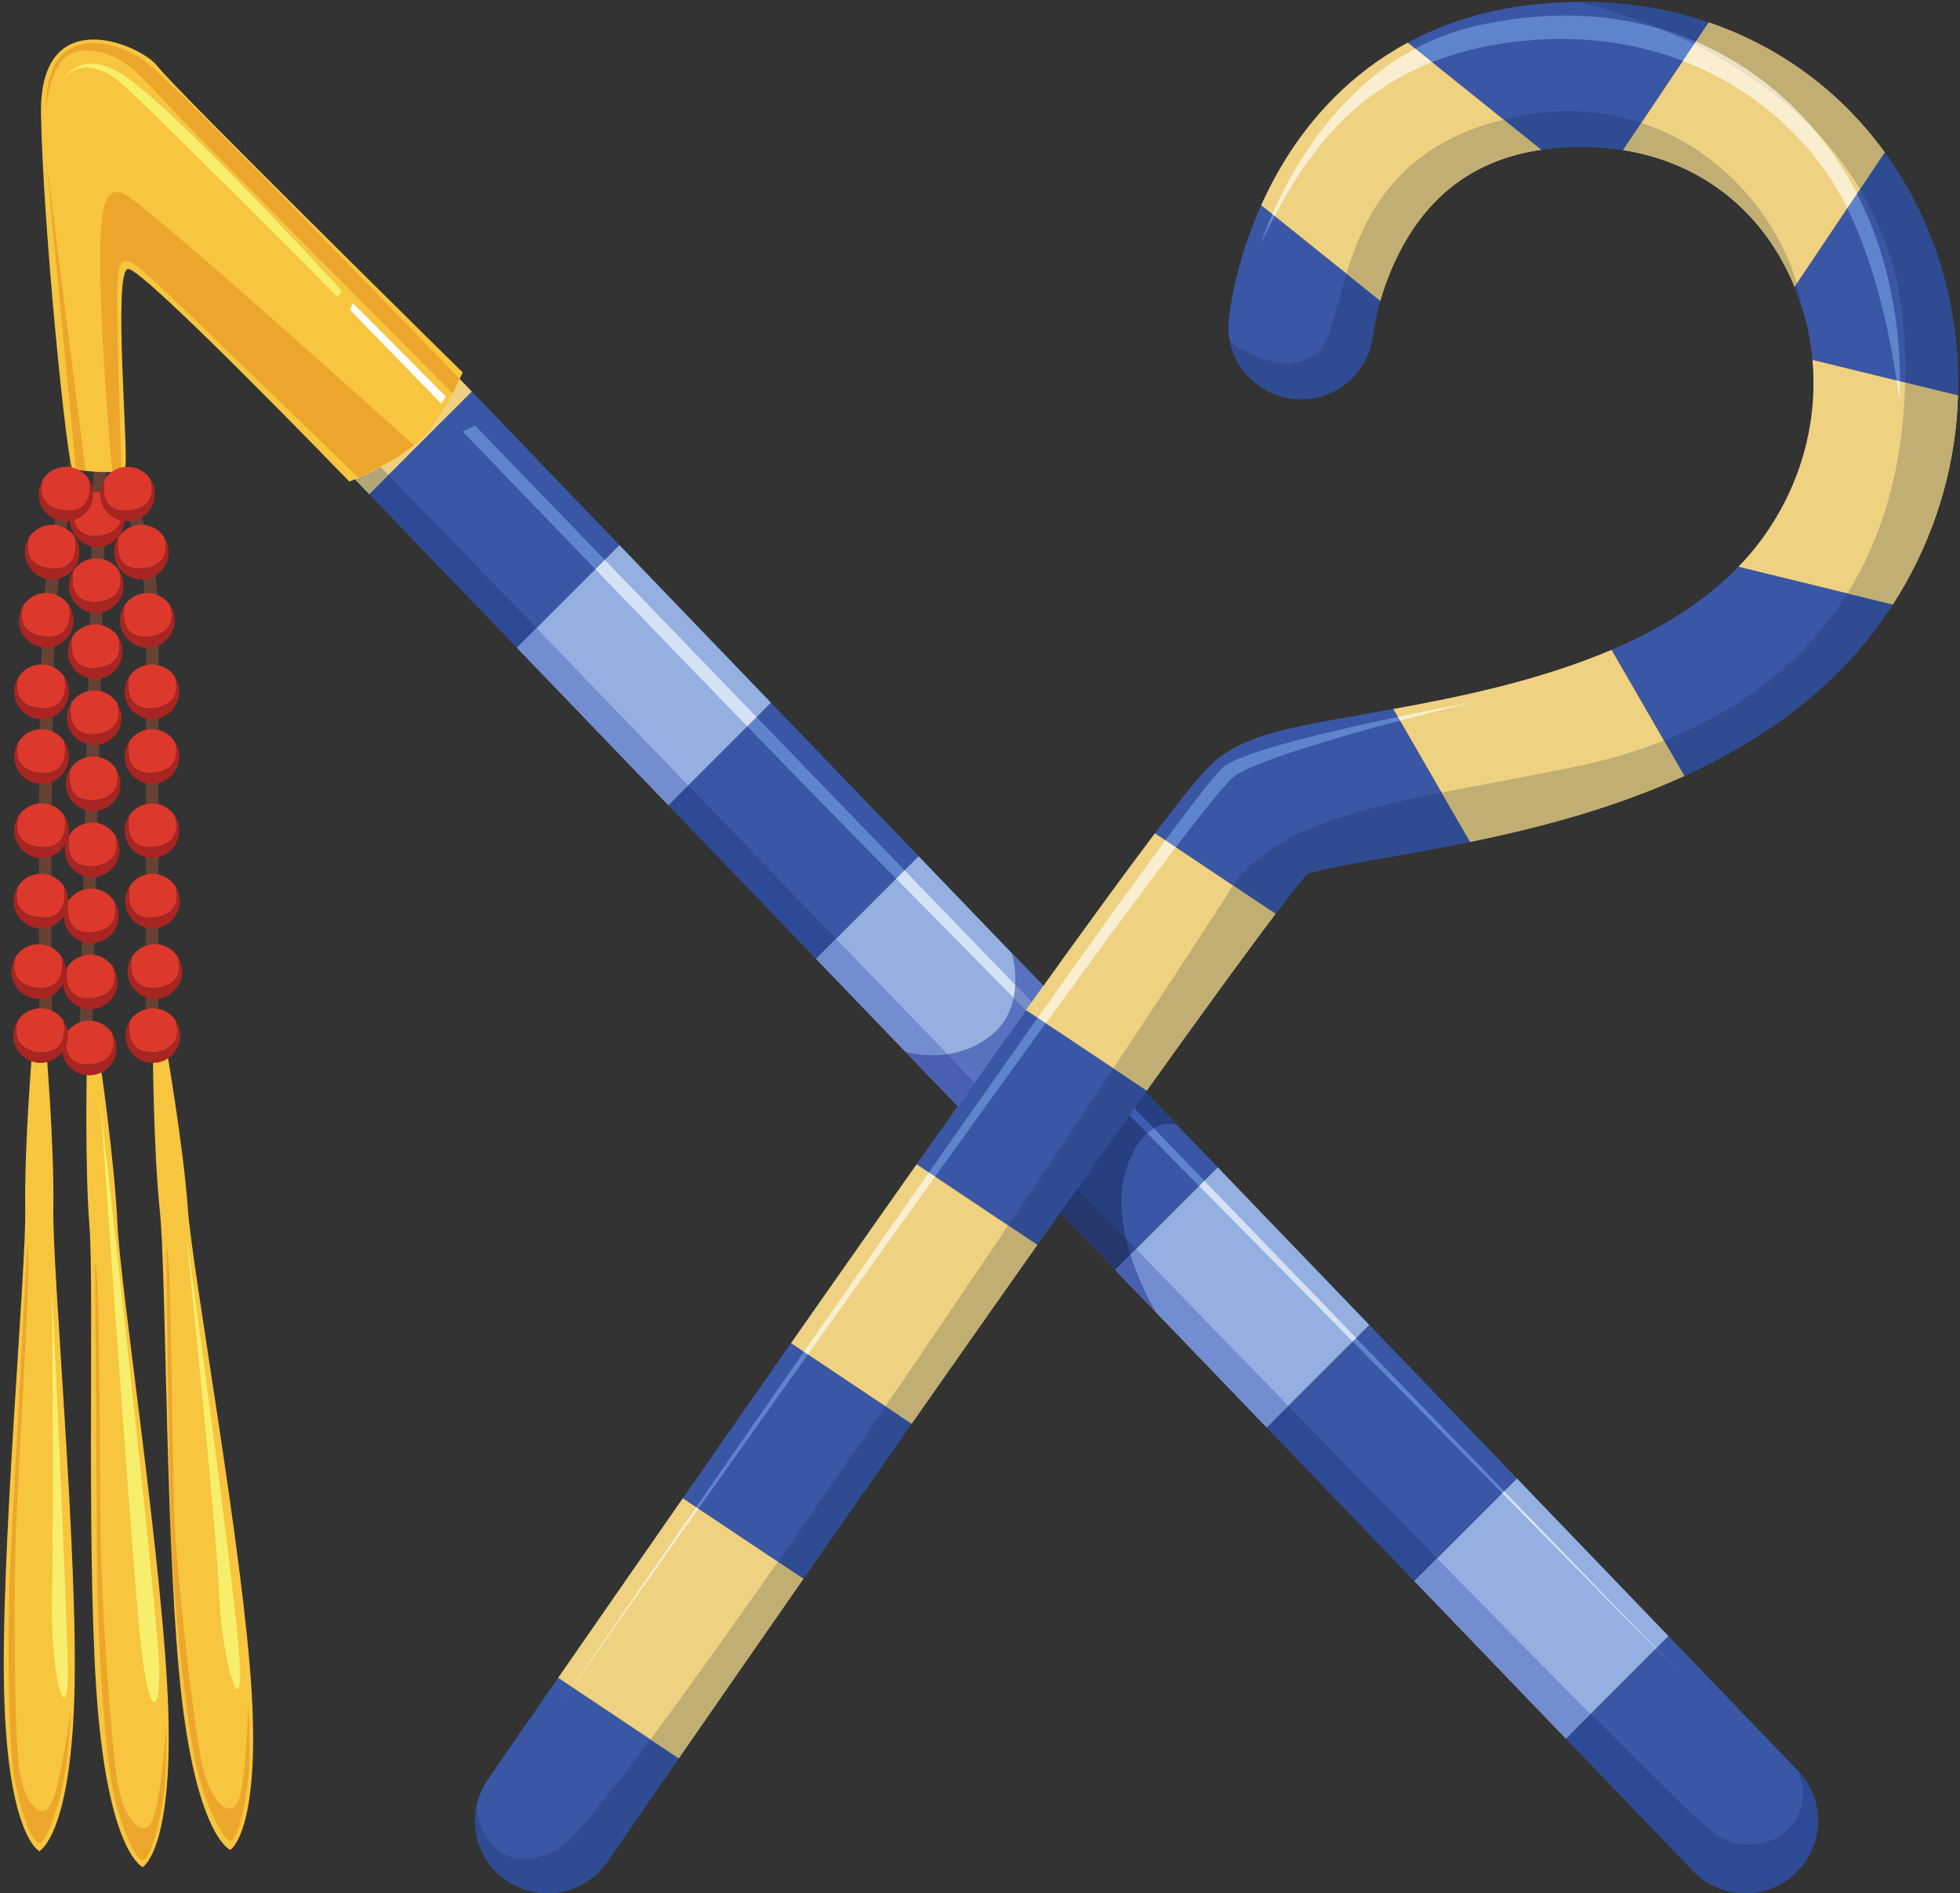 <?xml version="1.0" encoding="UTF-8"?><svg xmlns="http://www.w3.org/2000/svg" xmlns:xlink="http://www.w3.org/1999/xlink" height="1356.4" preserveAspectRatio="xMidYMid meet" version="1.0" viewBox="297.3 321.1 1404.0 1356.4" width="1404.0" zoomAndPan="magnify"><rect x="297.3" y="321.1" width="1404.0" height="1356.4" fill="#333333" stroke="none"/><defs><clipPath id="a"><path d="M 430 1200 L 470 1200 L 470 1532 L 430 1532 Z M 430 1200"/></clipPath><clipPath id="b"><path d="M 467.289 1531.41 C 463.453 1531.41 455.398 1495.379 454.262 1462.59 C 452.754 1419.309 430.172 1200.641 430.172 1200.641 C 430.172 1200.641 469.312 1483.289 469.312 1519.051 C 469.312 1527.711 468.52 1531.41 467.289 1531.41"/></clipPath></defs><g><g><path d="M 335.508 1187.09 C 336.262 1141.551 330.238 1070.422 330.238 1070.422 L 325.445 1074.68 L 320.648 1070.422 C 320.648 1070.422 314.629 1141.551 315.383 1187.09 C 316.133 1232.629 297.316 1436.621 300.328 1536.738 C 303.336 1636.852 325.445 1647.391 325.445 1647.391 C 325.445 1647.391 347.551 1636.852 350.562 1536.738 C 353.574 1436.621 334.754 1232.629 335.508 1187.09" fill="#f7c53e"/></g><g><path d="M 381.484 1198.77 C 379.453 1153.262 369.105 1082.629 369.105 1082.629 L 364.578 1087.18 L 359.531 1083.219 C 359.531 1083.219 357.863 1154.59 361.395 1199.988 C 364.926 1245.398 358.59 1450.16 367.703 1549.898 C 376.82 1649.648 399.527 1658.82 399.527 1658.82 C 399.527 1658.82 420.949 1646.949 417.848 1546.84 C 414.742 1446.73 383.512 1244.27 381.484 1198.77" fill="#f7c53e"/></g><g><path d="M 431.867 1187.078 C 428.613 1141.648 416.363 1071.328 416.363 1071.328 L 411.961 1075.988 L 406.809 1072.172 C 406.809 1072.172 407.066 1143.559 411.82 1188.852 C 416.574 1234.148 415.766 1439.012 427.566 1538.469 C 439.367 1637.93 462.316 1646.48 462.316 1646.48 C 462.316 1646.48 483.41 1634.039 477.609 1534.051 C 471.805 1434.059 435.125 1232.512 431.867 1187.078" fill="#f7c53e"/></g><g><path d="M 410.664 1067.5 L 401.629 1067.5 C 401.629 1065.191 401.637 835.531 402.02 769.961 C 402.398 705.75 375.086 658.281 374.809 657.809 L 382.605 653.238 C 383.781 655.25 411.445 703.211 411.055 770.012 C 410.668 835.551 410.664 1065.191 410.664 1067.5" fill="#674134"/></g><g><path d="M 363.16 1068.148 L 354.133 1067.93 L 364.562 645.449 L 373.59 645.672 L 363.16 1068.148" fill="#674134"/></g><g><path d="M 325.578 1063.879 C 325.477 1053.219 323.172 802.07 329.855 739.859 C 336.578 677.281 349.465 645.191 350.008 643.859 L 358.371 647.27 C 358.242 647.578 345.406 679.672 338.832 740.828 C 332.207 802.52 334.586 1061.18 334.609 1063.789 L 325.578 1063.879" fill="#674134"/></g><g><path d="M 367.824 704.988 C 345.32 707.039 350.387 683.238 350.508 682.691 C 354.004 677.34 360.031 673.801 366.895 673.801 C 373.754 673.801 379.777 677.34 383.273 682.68 C 383.414 683.078 390.363 702.941 367.824 704.988" fill="#dc392c"/></g><g><path d="M 366.895 712.941 C 356.086 712.941 347.32 704.18 347.32 693.371 C 347.32 689.43 348.5 685.762 350.508 682.691 C 350.387 683.238 345.32 707.039 367.824 704.988 C 390.363 702.941 383.414 683.078 383.273 682.68 C 385.285 685.75 386.465 689.422 386.465 693.371 C 386.465 704.18 377.703 712.941 366.895 712.941" fill="#a82521"/></g><g><path d="M 367.113 752.309 C 344.609 754.359 349.676 730.57 349.797 730.012 C 353.293 724.66 359.32 721.121 366.184 721.121 C 373.043 721.121 379.066 724.66 382.562 730 C 382.703 730.398 389.652 750.262 367.113 752.309" fill="#dc392c"/></g><g><path d="M 366.184 760.27 C 355.375 760.27 346.609 751.5 346.609 740.691 C 346.609 736.75 347.789 733.078 349.797 730.012 C 349.676 730.57 344.609 754.359 367.113 752.309 C 389.652 750.262 382.703 730.398 382.562 730 C 384.574 733.078 385.754 736.75 385.754 740.691 C 385.754 751.5 376.992 760.27 366.184 760.27" fill="#a82521"/></g><g><path d="M 366.402 799.629 C 343.898 801.68 348.965 777.891 349.086 777.328 C 352.582 771.988 358.609 768.449 365.473 768.449 C 372.332 768.449 378.355 771.98 381.852 777.32 C 381.996 777.73 388.941 797.59 366.402 799.629" fill="#dc392c"/></g><g><path d="M 365.473 807.59 C 354.664 807.59 345.898 798.828 345.898 788.02 C 345.898 784.07 347.078 780.41 349.086 777.328 C 348.965 777.891 343.898 801.68 366.402 799.629 C 388.941 797.59 381.996 777.73 381.852 777.32 C 383.863 780.398 385.043 784.07 385.043 788.02 C 385.043 798.828 376.281 807.59 365.473 807.59" fill="#a82521"/></g><g><path d="M 365.691 846.961 C 343.188 849 348.254 825.211 348.379 824.648 C 351.871 819.309 357.898 815.77 364.762 815.77 C 371.621 815.77 377.645 819.309 381.141 824.648 C 381.285 825.051 388.23 844.91 365.691 846.961" fill="#dc392c"/></g><g><path d="M 364.762 854.91 C 353.953 854.91 345.191 846.148 345.191 835.34 C 345.191 831.391 346.367 827.73 348.379 824.648 C 348.254 825.211 343.188 849 365.691 846.961 C 388.23 844.91 381.285 825.051 381.141 824.648 C 383.152 827.719 384.332 831.391 384.332 835.34 C 384.332 846.148 375.57 854.91 364.762 854.91" fill="#a82521"/></g><g><path d="M 364.98 894.281 C 342.48 896.328 347.543 872.531 347.668 871.98 C 351.16 866.629 357.188 863.09 364.051 863.09 C 370.91 863.09 376.938 866.629 380.43 871.969 C 380.574 872.371 387.52 892.23 364.98 894.281" fill="#dc392c"/></g><g><path d="M 364.051 902.23 C 353.242 902.23 344.48 893.469 344.48 882.66 C 344.48 878.719 345.656 875.051 347.668 871.98 C 347.543 872.531 342.48 896.328 364.98 894.281 C 387.52 892.23 380.574 872.371 380.43 871.969 C 382.441 875.039 383.621 878.711 383.621 882.66 C 383.621 893.469 374.859 902.23 364.051 902.23" fill="#a82521"/></g><g><path d="M 364.27 941.602 C 341.77 943.648 346.836 919.859 346.957 919.301 C 350.449 913.961 356.477 910.41 363.34 910.41 C 370.199 910.41 376.227 913.949 379.719 919.289 C 379.863 919.699 386.812 939.551 364.27 941.602" fill="#dc392c"/></g><g><path d="M 363.34 949.559 C 352.531 949.559 343.77 940.789 343.77 929.988 C 343.77 926.039 344.945 922.371 346.957 919.301 C 346.836 919.859 341.77 943.648 364.27 941.602 C 386.812 939.551 379.863 919.699 379.719 919.289 C 381.73 922.371 382.91 926.039 382.91 929.988 C 382.91 940.789 374.148 949.559 363.34 949.559" fill="#a82521"/></g><g><path d="M 363.562 988.93 C 341.059 990.969 346.121 967.18 346.246 966.621 C 349.738 961.281 355.766 957.738 362.629 957.738 C 369.488 957.738 375.516 961.27 379.008 966.609 C 379.152 967.02 386.102 986.879 363.562 988.93" fill="#dc392c"/></g><g><path d="M 362.629 996.879 C 351.82 996.879 343.059 988.121 343.059 977.309 C 343.059 973.359 344.234 969.699 346.246 966.621 C 346.121 967.18 341.059 990.969 363.562 988.93 C 386.102 986.879 379.152 967.02 379.008 966.609 C 381.02 969.691 382.199 973.359 382.199 977.309 C 382.199 988.121 373.438 996.879 362.629 996.879" fill="#a82521"/></g><g><path d="M 362.852 1036.25 C 340.348 1038.289 345.414 1014.5 345.535 1013.941 C 349.027 1008.602 355.055 1005.059 361.918 1005.059 C 368.777 1005.059 374.805 1008.602 378.297 1013.941 C 378.441 1014.34 385.391 1034.199 362.852 1036.25" fill="#dc392c"/></g><g><path d="M 361.918 1044.199 C 351.109 1044.199 342.348 1035.441 342.348 1024.629 C 342.348 1020.691 343.523 1017.02 345.535 1013.941 C 345.414 1014.5 340.348 1038.289 362.852 1036.25 C 385.391 1034.199 378.441 1014.34 378.297 1013.941 C 380.309 1017.012 381.488 1020.68 381.488 1024.629 C 381.488 1035.441 372.727 1044.199 361.918 1044.199" fill="#a82521"/></g><g><path d="M 362.141 1083.57 C 339.637 1085.621 344.703 1061.82 344.824 1061.27 C 348.316 1055.922 354.344 1052.379 361.207 1052.379 C 368.066 1052.379 374.094 1055.922 377.586 1061.262 C 377.73 1061.66 384.68 1081.52 362.141 1083.57" fill="#dc392c"/></g><g><path d="M 361.207 1091.531 C 350.398 1091.531 341.637 1082.762 341.637 1071.949 C 341.637 1068.012 342.812 1064.34 344.824 1061.27 C 344.703 1061.82 339.637 1085.621 362.141 1083.57 C 384.68 1081.52 377.73 1061.66 377.586 1061.262 C 379.598 1064.34 380.777 1068.012 380.777 1071.949 C 380.777 1082.762 372.016 1091.531 361.207 1091.531" fill="#a82521"/></g><g><path d="M 1278.16 1270.352 L 1204.699 1343.809 L 1310.461 1453.828 L 1383.93 1380.371 L 1278.16 1270.352" fill="#3a57a5"/></g><g><path d="M 1063.859 1047.441 L 990.398 1120.91 L 1096.172 1230.93 L 1169.629 1157.461 L 1063.859 1047.441" fill="#3a57a5"/></g><g><path d="M 635.273 601.629 L 561.809 675.102 L 667.574 785.109 L 741.039 711.648 L 635.273 601.629" fill="#3a57a5"/></g><g><path d="M 849.566 824.539 L 776.102 898 L 881.867 1008.02 L 955.336 934.551 L 849.566 824.539" fill="#3a57a5"/></g><g><path d="M 1585.039 1589.559 L 1492.461 1493.262 L 1418.988 1566.719 L 1510.16 1661.551 C 1520.359 1672.16 1533.969 1677.5 1547.609 1677.5 C 1560.559 1677.5 1573.531 1672.68 1583.602 1663 C 1604.281 1643.121 1604.922 1610.238 1585.039 1589.559" fill="#3a57a5"/></g><g><path d="M 1383.93 1380.371 L 1310.461 1453.828 L 1418.988 1566.719 L 1492.461 1493.262 L 1383.93 1380.371" fill="#93b0e1"/></g><g><path d="M 1169.629 1157.461 L 1096.172 1230.93 L 1204.699 1343.809 L 1278.16 1270.352 L 1169.629 1157.461" fill="#93b0e1"/></g><g><path d="M 955.336 934.551 L 881.867 1008.02 L 990.398 1120.91 L 1063.859 1047.441 L 955.336 934.551" fill="#93b0e1"/></g><g><path d="M 741.039 711.648 L 667.574 785.109 L 776.102 898 L 849.566 824.539 L 741.039 711.648" fill="#93b0e1"/></g><g><path d="M 573.371 537.238 C 553.492 516.57 520.613 515.922 499.934 535.801 C 479.258 555.68 478.609 588.559 498.488 609.238 L 561.809 675.102 L 635.273 601.629 L 573.371 537.238" fill="#efd182"/></g><g><path d="M 1310.461 1453.828 L 1204.699 1343.809 L 1220.141 1328.371 C 1257.719 1367 1293.57 1403.762 1326.699 1437.59 L 1310.461 1453.828" fill="#2e4a94"/></g><g><path d="M 1096.172 1230.93 L 1056.66 1189.828 L 1096.172 1230.922 L 1096.172 1230.93 M 1107.121 1219.969 C 1105.961 1216.309 1104.891 1212.52 1103.969 1208.648 C 1106.352 1211.109 1108.711 1213.551 1111.09 1216 L 1107.121 1219.969" fill="#2e4a94"/></g><g><path d="M 667.574 785.109 L 561.809 675.102 L 575.59 661.309 C 601.555 688.121 637.977 725.871 681.59 771.102 L 667.574 785.109" fill="#2e4a94"/></g><g><path d="M 881.867 1008.02 L 776.102 898 L 790.266 883.84 C 823.938 918.77 859.559 955.711 896.203 993.68 L 881.867 1008.02" fill="#2e4a94"/></g><g><path d="M 1547.609 1677.5 C 1533.969 1677.5 1520.359 1672.16 1510.16 1661.551 L 1418.988 1566.719 L 1436.629 1549.078 C 1487.559 1600.199 1520.922 1632.52 1527.281 1636.102 C 1535.281 1640.602 1543.328 1642.602 1550.852 1642.602 C 1577.309 1642.602 1597.199 1617.801 1585.039 1589.559 C 1594.711 1599.621 1599.52 1612.559 1599.539 1625.488 C 1599.559 1639.148 1594.219 1652.789 1583.602 1663 C 1573.531 1672.68 1560.559 1677.5 1547.609 1677.5" fill="#2e4a94"/></g><g><path d="M 1418.988 1566.719 L 1310.461 1453.828 L 1326.699 1437.59 C 1368.391 1480.172 1405.75 1518.09 1436.629 1549.078 L 1418.988 1566.719" fill="#738ed0"/></g><g><path d="M 1204.699 1343.809 L 1096.172 1230.93 L 1125.52 1261.449 C 1125.52 1261.449 1114.52 1243.398 1107.121 1219.969 L 1111.09 1216 C 1148.328 1254.449 1185 1292.23 1220.141 1328.371 L 1204.699 1343.809" fill="#738ed0"/></g><g><path d="M 970.074 1099.77 L 881.867 1008.02 L 896.203 993.68 C 922.387 1020.82 949.102 1048.5 976.035 1076.379 C 972.277 1076.93 968.695 1077.141 965.398 1077.141 C 953.895 1077.141 945.836 1074.559 945.836 1074.559 L 970.074 1099.77" fill="#738ed0"/></g><g><path d="M 776.102 898 L 667.574 785.109 L 681.59 771.102 C 714.258 804.98 750.953 843.059 790.266 883.84 L 776.102 898" fill="#738ed0"/></g><g><path d="M 561.809 675.102 L 551.586 664.461 C 555.684 662.738 562.473 659.719 570.098 655.641 C 571.871 657.469 573.703 659.371 575.59 661.309 L 561.809 675.102" fill="#b1a678"/></g><g><path d="M 1373.391 1390.898 C 1340.828 1357.891 1304.289 1320.84 1266.25 1282.262 L 1268.789 1279.719 L 1374.789 1389.512 L 1373.391 1390.898" fill="#5e84cc"/></g><g><path d="M 1156.309 1170.781 C 1143.73 1158.02 1131.281 1145.398 1118.98 1132.93 C 1120.57 1131.488 1122.148 1130.352 1123.691 1129.441 L 1160.02 1167.07 L 1156.309 1170.781" fill="#5e84cc"/></g><g><path d="M 1503.852 1523.18 C 1503.852 1523.18 1496.48 1515.699 1483.328 1502.379 L 1483.551 1502.16 L 1503.852 1523.18" fill="#5e84cc"/></g><g><path d="M 1483.328 1502.379 C 1460.852 1479.578 1421.469 1439.648 1373.391 1390.898 L 1374.789 1389.512 L 1483.551 1502.16 L 1483.328 1502.379" fill="#d5e1f5"/></g><g><path d="M 1266.25 1282.262 C 1230.219 1245.73 1192.84 1207.82 1156.309 1170.781 L 1160.02 1167.07 L 1268.789 1279.719 L 1266.25 1282.262" fill="#d5e1f5"/></g><g><path d="M 723.762 728.93 C 671.152 674.371 628.734 630.262 628.734 630.262 L 637.551 625.93 L 730.492 722.191 L 723.762 728.93" fill="#5e84cc"/></g><g><path d="M 939.262 950.629 C 921.555 932.66 908.219 919.121 900.629 911.41 C 884.184 894.691 859.93 869.762 832.574 841.531 L 839.258 834.852 L 945.258 944.629 L 939.262 950.629" fill="#5e84cc"/></g><g><path d="M 1023.398 1035.98 C 990.309 1002.422 961.371 973.059 939.262 950.629 L 945.258 944.629 L 1024.57 1026.781 C 1024.422 1029.738 1024.059 1032.828 1023.398 1035.98" fill="#d5e1f5"/></g><g><path d="M 832.574 841.531 C 798.094 805.949 758.684 765.141 723.762 728.93 L 730.492 722.191 L 839.258 834.852 L 832.574 841.531" fill="#d5e1f5"/></g><g><path d="M 547.5 666.117 C 547.5 666.117 574.316 656.043 593.887 640.242 C 613.461 624.434 628.73 587.93 628.73 587.93 C 628.73 587.93 421.516 383.883 410.223 368.66 C 398.934 353.445 325.164 321.082 326.672 403.133 C 328.176 485.176 345.488 655.293 349.254 656.805 C 353.016 658.309 383.879 662.07 386.891 656.043 C 389.898 650.027 377.855 513.777 389.148 513.777 C 400.438 513.777 547.5 666.117 547.5 666.117" fill="#f7c53e"/></g><g><path d="M 1103.969 1208.648 C 1092.34 1196.648 1080.648 1184.578 1068.941 1172.48 C 1081.82 1154.289 1094.289 1136.73 1106.23 1119.988 C 1110.449 1124.281 1114.711 1128.59 1118.98 1132.93 C 1113.488 1137.898 1107.891 1146.398 1103.488 1160.75 C 1098.828 1175.922 1100.219 1192.969 1103.969 1208.648" fill="#263f80"/></g><g><path d="M 1096.172 1230.922 L 1056.66 1189.828 C 1060.801 1183.988 1064.891 1178.199 1068.941 1172.48 C 1080.648 1184.578 1092.34 1196.648 1103.969 1208.648 C 1104.891 1212.52 1105.961 1216.309 1107.121 1219.969 L 1096.172 1230.93" fill="#26376e"/></g><g><path d="M 1125.52 1261.449 L 1096.172 1230.922 L 1107.121 1219.969 C 1114.52 1243.398 1125.52 1261.449 1125.52 1261.449" fill="#4860af"/></g><g><path d="M 1140.488 1127.148 L 1117.891 1103.641 L 1140.488 1127.148" fill="#8a9cc7"/></g><g><path d="M 1123.691 1129.441 L 1109.77 1115.02 C 1112.512 1111.18 1115.211 1107.391 1117.891 1103.641 L 1140.488 1127.148 C 1140.469 1127.141 1138.289 1126.301 1134.898 1126.301 C 1131.898 1126.301 1127.949 1126.961 1123.691 1129.441" fill="#263f80"/></g><g><path d="M 1140.488 1127.148 L 1140.488 1127.148 M 983.348 1113.57 L 970.074 1099.77 L 983.348 1113.57" fill="#8a9cc7"/></g><g><path d="M 995.461 1096.488 C 988.98 1089.781 982.496 1083.07 976.035 1076.379 C 985.621 1074.98 996.34 1071.41 1006.391 1063.641 C 1016.559 1055.781 1021.379 1045.648 1023.398 1035.98 C 1026.301 1038.922 1029.23 1041.891 1032.191 1044.898 C 1020.941 1060.629 1008.73 1077.781 995.461 1096.488" fill="#5872bf"/></g><g><path d="M 983.348 1113.57 L 970.074 1099.77 L 945.836 1074.559 C 945.836 1074.559 953.895 1077.141 965.398 1077.141 C 968.695 1077.141 972.277 1076.93 976.035 1076.379 C 982.496 1083.07 988.98 1089.781 995.461 1096.488 C 991.52 1102.039 987.48 1107.738 983.348 1113.57" fill="#4860af"/></g><g><path d="M 1044.672 1027.469 L 1022.051 1003.949 L 1044.672 1027.469" fill="#8a9cc7"/></g><g><path d="M 1036.391 1039.02 L 1024.57 1026.781 C 1025.23 1014.141 1022.102 1004.09 1022.051 1003.949 L 1044.672 1027.469 C 1041.969 1031.23 1039.211 1035.078 1036.391 1039.02" fill="#5872bf"/></g><g><path d="M 1118.98 1132.93 C 1114.711 1128.59 1110.449 1124.281 1106.23 1119.988 C 1107.41 1118.328 1108.59 1116.672 1109.77 1115.02 L 1123.691 1129.441 C 1122.148 1130.352 1120.57 1131.488 1118.98 1132.93" fill="#3c5db3"/></g><g><path d="M 1032.191 1044.898 C 1029.23 1041.891 1026.301 1038.922 1023.398 1035.98 C 1024.059 1032.828 1024.422 1029.738 1024.57 1026.781 L 1036.391 1039.02 C 1035.039 1040.91 1033.68 1042.809 1032.301 1044.738 C 1032.27 1044.789 1032.23 1044.852 1032.191 1044.898" fill="#778cc6"/></g><g><path d="M 1451.703 786.664 L 1503.852 876.996 C 1555.746 853.297 1604.773 819.938 1641.09 771.512 C 1645.32 765.863 1649.328 760.094 1653.129 754.199 L 1542.582 727.152 C 1517.734 752.891 1485.992 772.051 1451.703 786.664" fill="#3a57a5"/></g><g><path d="M 953.902 1155.25 L 1040.309 1212.988 C 1068.23 1173.422 1094.711 1136.078 1118.719 1102.48 L 1032.301 1044.738 C 1010.16 1075.719 984.258 1112.199 953.902 1155.25" fill="#3a57a5"/></g><g><path d="M 786.414 1394.539 L 872.766 1452.238 C 898.43 1415.371 924.496 1378.012 950.289 1341.141 L 863.914 1283.422 C 837.129 1321.719 810.887 1359.371 786.414 1394.539" fill="#3a57a5"/></g><g><path d="M 1177.5 550.129 C 1174.719 578.68 1195.602 604.078 1224.148 606.871 C 1252.719 609.641 1278.102 588.77 1280.891 560.219 C 1280.91 560.039 1282.059 550.488 1286.039 536.641 L 1200.719 468.102 C 1181.961 509.93 1177.969 545.359 1177.5 550.129" fill="#3a57a5"/></g><g><path d="M 1438.195 322.594 C 1383.191 321.297 1339.832 333.254 1305.734 351.617 L 1401.305 428.395 C 1412.078 426.809 1423.52 426.148 1435.715 426.438 C 1444.016 426.633 1452.102 427.375 1459.977 428.621 L 1521.297 337.176 C 1495.25 328.289 1467.332 323.285 1438.195 322.594" fill="#3a57a5"/></g><g><path d="M 1274.27 832.828 C 1222.109 842.031 1190.629 847.59 1169.352 864.879 C 1164.301 868.98 1157.621 874.422 1124.602 918.109 L 1210.988 975.828 C 1221.051 962.559 1228.781 952.77 1233.719 947.129 C 1244.578 943.551 1270.82 938.922 1292.328 935.121 C 1309.82 932.031 1329.441 928.559 1350.359 924.281 L 1295.379 829.059 C 1288.121 830.379 1281.051 831.629 1274.27 832.828" fill="#3a57a5"/></g><g><path d="M 646.73 1596.07 C 630.445 1619.691 636.391 1652.031 660.004 1668.32 C 669.008 1674.52 679.273 1677.5 689.441 1677.5 C 705.945 1677.5 722.172 1669.648 732.246 1655.039 C 748.445 1631.551 765.617 1606.691 783.477 1580.879 L 697.125 1523.18 C 666.438 1567.5 647.203 1595.391 646.73 1596.07" fill="#3a57a5"/></g><g><path d="M 1671.605 470.871 C 1664.602 456.426 1656.473 442.879 1647.359 430.293 L 1582.773 526.609 C 1589.715 543.516 1593.973 561.133 1595.594 578.941 L 1699.859 604.449 C 1701.281 558.023 1691.645 512.152 1671.605 470.871" fill="#3a57a5"/></g><g><path d="M 697.125 1523.18 L 783.477 1580.879 C 811.891 1539.828 842.039 1496.391 872.766 1452.238 L 786.414 1394.539 C 751.977 1444.031 721.066 1488.609 697.125 1523.18" fill="#efd182"/></g><g><path d="M 889.711 1246.578 C 881.082 1258.891 872.473 1271.191 863.914 1283.422 L 950.289 1341.141 C 981.066 1297.16 1011.449 1253.891 1040.309 1212.988 L 953.902 1155.25 C 934.398 1182.898 913.066 1213.25 889.711 1246.578" fill="#efd182"/></g><g><path d="M 1032.301 1044.738 L 1118.719 1102.48 C 1157.301 1048.512 1189.488 1004.199 1210.988 975.828 L 1124.602 918.109 C 1104.93 944.129 1075.91 983.738 1032.301 1044.738" fill="#efd182"/></g><g><path d="M 1295.379 829.059 L 1350.359 924.281 C 1397.969 914.531 1452.328 900.531 1503.852 877 L 1451.699 786.672 C 1400.238 808.609 1343.172 820.398 1295.379 829.059" fill="#efd182"/></g><g><path d="M 1699.863 604.445 L 1595.586 578.938 C 1599.738 624.219 1586.898 670.637 1557.992 709.18 C 1553.234 715.52 1548.051 721.473 1542.578 727.148 L 1653.133 754.199 C 1679.059 714.008 1694.805 668.34 1698.934 620.902 C 1699.414 615.414 1699.707 609.93 1699.863 604.445" fill="#efd182"/></g><g><path d="M 1217.73 435.879 C 1211.016 446.77 1205.414 457.633 1200.711 468.109 L 1286.031 536.641 C 1289.762 523.648 1295.984 506.871 1306.137 490.438 C 1327.98 455.043 1359.34 434.574 1401.297 428.406 L 1305.723 351.629 C 1263.793 374.211 1235.875 406.492 1217.73 435.879" fill="#efd182"/></g><g><path d="M 1521.293 337.172 L 1459.973 428.617 C 1512.418 436.891 1554.734 467.922 1578.168 516.215 C 1579.828 519.645 1581.359 523.113 1582.789 526.602 L 1647.363 430.289 C 1615.707 386.547 1572.066 354.484 1521.293 337.172" fill="#efd182"/></g><g><path d="M 659.91 1668.25 C 659.902 1668.25 659.895 1668.238 659.891 1668.238 C 659.895 1668.238 659.906 1668.25 659.91 1668.25 M 659.699 1668.109 C 659.695 1668.102 659.691 1668.102 659.688 1668.102 C 659.691 1668.102 659.695 1668.102 659.699 1668.109 M 659.488 1667.961 C 659.488 1667.961 659.484 1667.961 659.484 1667.949 C 659.484 1667.949 659.488 1667.961 659.488 1667.961" fill="#cfd6e5"/></g><g><path d="M 1503.852 876.996 L 1489.215 851.664 C 1540.707 831.238 1588.426 797.82 1620.613 746.25 L 1653.129 754.199 C 1649.328 760.094 1645.32 765.863 1641.09 771.512 C 1604.773 819.938 1555.746 853.297 1503.852 876.996" fill="#2f4b91"/></g><g><path d="M 1040.309 1212.988 L 1019.5 1199.078 C 1046.711 1158.66 1072.34 1120.32 1094.809 1086.5 L 1118.719 1102.48 C 1115.77 1106.609 1112.789 1110.789 1109.77 1115.02 C 1108.59 1116.672 1107.41 1118.328 1106.23 1119.988 C 1094.289 1136.73 1081.82 1154.289 1068.941 1172.48 C 1064.891 1178.199 1060.801 1183.988 1056.66 1189.828 C 1051.27 1197.461 1045.82 1205.18 1040.309 1212.988" fill="#2f4b91"/></g><g><path d="M 872.766 1452.238 L 854.512 1440.039 C 879.312 1404.609 905.398 1366.852 931.566 1328.629 L 950.289 1341.141 C 924.496 1378.012 898.43 1415.371 872.766 1452.238" fill="#2f4b91"/></g><g><path d="M 1210.988 975.828 L 1180.57 955.5 C 1207.43 917.559 1260.559 902.738 1329.961 888.961 L 1350.359 924.281 C 1329.441 928.559 1309.82 932.031 1292.328 935.121 C 1270.82 938.922 1244.578 943.551 1233.719 947.129 C 1228.781 952.77 1221.051 962.559 1210.988 975.828" fill="#2f4b91"/></g><g><path d="M 689.441 1677.5 C 679.273 1677.5 669.008 1674.52 660.004 1668.32 C 659.973 1668.301 659.941 1668.27 659.91 1668.25 C 659.906 1668.25 659.895 1668.238 659.891 1668.238 C 659.824 1668.191 659.762 1668.148 659.699 1668.109 C 659.695 1668.102 659.691 1668.102 659.688 1668.102 C 659.621 1668.051 659.555 1668 659.488 1667.961 C 659.488 1667.961 659.484 1667.949 659.484 1667.949 C 642.082 1655.641 634.516 1634.512 638.66 1614.828 C 638.648 1626.309 647.992 1652.988 672.742 1652.988 C 679.633 1652.988 687.715 1650.922 697.125 1645.879 C 706.035 1641.109 730.176 1611.621 763.188 1567.32 L 783.477 1580.879 C 765.617 1606.691 748.445 1631.551 732.246 1655.039 C 722.172 1669.648 705.945 1677.5 689.441 1677.5" fill="#2f4b91"/></g><g><path d="M 1699.855 604.453 L 1661.988 595.191 C 1662.219 585.543 1662.102 575.605 1661.633 565.344 C 1659.672 522.227 1647.5 486.383 1629.656 456.699 L 1647.355 430.301 C 1656.461 442.891 1664.594 456.43 1671.602 470.883 C 1690.344 509.504 1699.992 552.137 1699.992 595.484 C 1699.992 598.477 1699.941 601.461 1699.855 604.453" fill="#2f4b91"/></g><g><path d="M 783.477 1580.879 L 763.188 1567.32 C 789.164 1532.469 820.625 1488.449 854.512 1440.039 L 872.766 1452.238 C 842.039 1496.391 811.891 1539.828 783.477 1580.879" fill="#c0ae73"/></g><g><path d="M 950.289 1341.141 L 931.566 1328.629 C 961.363 1285.121 991.289 1240.98 1019.5 1199.078 L 1040.309 1212.988 C 1011.449 1253.891 981.066 1297.16 950.289 1341.141" fill="#c0ae73"/></g><g><path d="M 1118.719 1102.48 L 1094.809 1086.5 C 1137.25 1022.621 1168.34 975 1177.25 960.52 C 1178.309 958.801 1179.41 957.129 1180.57 955.5 L 1210.988 975.828 C 1189.488 1004.199 1157.301 1048.512 1118.719 1102.48" fill="#c0ae73"/></g><g><path d="M 1350.359 924.281 L 1329.961 888.961 C 1359.539 883.078 1392.07 877.398 1426.789 870.191 C 1447.711 865.852 1468.762 859.781 1489.219 851.672 L 1503.852 877 C 1452.328 900.531 1397.969 914.531 1350.359 924.281" fill="#c0ae73"/></g><g><path d="M 1653.133 754.199 L 1620.613 746.242 C 1645.039 707.105 1660.547 657.504 1661.996 595.184 L 1699.863 604.445 C 1699.707 609.93 1699.414 615.414 1698.934 620.902 C 1694.805 668.34 1679.059 714.008 1653.133 754.199" fill="#c0ae73"/></g><g><path d="M 1512.051 350.965 C 1504.145 347.566 1495.934 344.582 1487.41 342.039 C 1453.164 327.766 1427.426 322.652 1426.828 322.539 C 1428.125 322.527 1429.422 322.52 1430.746 322.52 C 1433.199 322.52 1435.676 322.539 1438.188 322.602 C 1467.324 323.301 1495.242 328.301 1521.281 337.184 L 1512.051 350.965" fill="#2f4b91"/></g><g><path d="M 1629.664 456.68 C 1620.441 441.348 1609.719 427.66 1598.09 415.445 C 1575.871 388.832 1547 365.949 1512.062 350.945 L 1521.293 337.172 C 1572.066 354.484 1615.707 386.547 1647.363 430.289 L 1629.664 456.68" fill="#c0ae73"/></g><g><path d="M 1229.238 607.109 C 1227.559 607.109 1225.859 607.031 1224.148 606.871 C 1225.859 607.031 1227.559 607.109 1229.238 607.109 C 1255.68 607.121 1278.27 587.059 1280.891 560.219 C 1280.91 560.039 1282.059 550.488 1286.039 536.641 C 1289.77 523.641 1295.988 506.871 1306.141 490.43 C 1327.98 455.039 1359.34 434.57 1401.301 428.398 L 1374.328 406.73 L 1401.301 428.398 C 1410.41 427.059 1420.02 426.379 1430.148 426.379 C 1431.988 426.379 1433.84 426.398 1435.711 426.441 C 1444.012 426.641 1452.102 427.379 1459.969 428.621 L 1473.059 409.109 L 1459.969 428.621 C 1512.41 436.898 1554.73 467.93 1578.16 516.219 C 1579.82 519.648 1581.352 523.109 1582.781 526.609 C 1584.91 531.801 1586.789 537.059 1588.41 542.371 C 1588.422 542.43 1588.43 542.488 1588.441 542.551 L 1588.441 542.57 C 1586.801 537.191 1584.941 531.859 1582.781 526.609 C 1581.352 523.109 1579.82 519.648 1578.16 516.219 C 1554.73 467.93 1512.41 436.898 1459.969 428.621 C 1452.102 427.379 1444.012 426.641 1435.711 426.441 C 1433.84 426.398 1431.988 426.379 1430.148 426.379 C 1420.02 426.379 1410.41 427.059 1401.301 428.398 C 1359.34 434.57 1327.98 455.039 1306.141 490.43 C 1295.988 506.871 1289.77 523.641 1286.039 536.641 C 1282.059 550.488 1280.91 560.039 1280.891 560.219 C 1278.27 587.059 1255.68 607.109 1229.238 607.109 M 1224.031 606.859 C 1224.02 606.859 1224.02 606.852 1224.012 606.852 C 1224.012 606.852 1224.02 606.859 1224.031 606.859 M 1223.891 606.84 C 1223.879 606.84 1223.871 606.84 1223.871 606.84 C 1223.879 606.84 1223.879 606.84 1223.891 606.84 M 1223.762 606.828 C 1223.75 606.828 1223.75 606.828 1223.738 606.828 C 1223.75 606.828 1223.75 606.828 1223.762 606.828 M 1223.629 606.809 C 1223.621 606.809 1223.609 606.809 1223.602 606.809 C 1223.609 606.809 1223.621 606.809 1223.629 606.809 M 1223.48 606.801 C 1223.469 606.801 1223.469 606.801 1223.461 606.789 C 1223.469 606.801 1223.48 606.801 1223.48 606.801 M 1223.359 606.781 C 1223.352 606.781 1223.34 606.781 1223.328 606.781 C 1223.34 606.781 1223.352 606.781 1223.359 606.781 M 1223.219 606.77 C 1223.211 606.77 1223.199 606.77 1223.191 606.762 C 1223.199 606.762 1223.211 606.77 1223.219 606.77 M 1223.09 606.75 C 1223.078 606.75 1223.07 606.75 1223.059 606.75 C 1223.07 606.75 1223.078 606.75 1223.09 606.75 M 1222.961 606.738 C 1222.949 606.738 1222.941 606.73 1222.922 606.73 C 1222.93 606.73 1222.949 606.738 1222.961 606.738 M 1222.809 606.719 C 1222.801 606.719 1222.789 606.719 1222.781 606.719 C 1222.789 606.719 1222.801 606.719 1222.809 606.719 M 1222.691 606.711 C 1222.68 606.699 1222.672 606.699 1222.66 606.699 C 1222.672 606.699 1222.68 606.699 1222.691 606.711 M 1222.551 606.691 C 1222.539 606.68 1222.531 606.68 1222.512 606.68 C 1222.531 606.68 1222.539 606.68 1222.551 606.691 M 1222.41 606.672 C 1222.398 606.672 1222.391 606.672 1222.379 606.66 C 1222.391 606.672 1222.398 606.672 1222.41 606.672 M 1222.289 606.648 C 1222.281 606.648 1222.27 606.648 1222.25 606.648 C 1222.27 606.648 1222.281 606.648 1222.289 606.648 M 1222.148 606.629 C 1222.141 606.629 1222.121 606.629 1222.109 606.629 C 1222.129 606.629 1222.129 606.629 1222.148 606.629 M 1222.031 606.621 C 1222.012 606.609 1222 606.609 1221.988 606.609 C 1222 606.609 1222.012 606.609 1222.031 606.621 M 1221.891 606.602 C 1221.879 606.59 1221.859 606.59 1221.852 606.59 C 1221.859 606.59 1221.871 606.59 1221.891 606.602 M 1221.738 606.578 C 1221.73 606.57 1221.719 606.57 1221.719 606.57 C 1221.719 606.57 1221.73 606.57 1221.738 606.578 M 1221.621 606.559 C 1221.609 606.559 1221.602 606.559 1221.59 606.559 C 1221.602 606.559 1221.609 606.559 1221.621 606.559 M 1221.48 606.539 C 1221.469 606.539 1221.461 606.531 1221.449 606.531 C 1221.461 606.531 1221.469 606.539 1221.48 606.539 M 1221.34 606.52 C 1221.34 606.52 1221.34 606.52 1221.328 606.52 C 1221.34 606.52 1221.34 606.52 1221.34 606.52 M 1221.219 606.5 C 1221.211 606.5 1221.199 606.488 1221.191 606.488 C 1221.199 606.488 1221.211 606.5 1221.219 606.5 M 1221.078 606.48 C 1221.07 606.469 1221.059 606.469 1221.051 606.469 C 1221.059 606.469 1221.07 606.469 1221.078 606.48 M 1220.949 606.461 C 1220.941 606.461 1220.941 606.449 1220.93 606.449 C 1220.941 606.449 1220.941 606.461 1220.949 606.461 M 1220.82 606.43 C 1220.809 606.43 1220.801 606.43 1220.789 606.43 C 1220.801 606.43 1220.809 606.43 1220.82 606.43 M 1220.672 606.41 L 1220.672 606.41 M 1220.551 606.391 C 1220.539 606.391 1220.539 606.391 1220.539 606.391 L 1220.551 606.391 M 1220.41 606.371 C 1220.41 606.371 1220.398 606.371 1220.398 606.359 L 1220.41 606.371 M 1220.148 606.32 C 1220.148 606.32 1220.141 606.32 1220.141 606.32 C 1220.141 606.32 1220.148 606.32 1220.148 606.32 M 1220.012 606.301 L 1220.012 606.301 M 1219.879 606.27 L 1219.879 606.27 M 1219.75 606.25 C 1219.75 606.25 1219.75 606.25 1219.738 606.25 C 1219.75 606.25 1219.75 606.25 1219.75 606.25" fill="#cfd6e5"/></g><g><path d="M 1229.238 607.109 C 1227.559 607.109 1225.859 607.031 1224.148 606.871 C 1224.109 606.859 1224.07 606.859 1224.031 606.859 C 1224.02 606.859 1224.012 606.852 1224.012 606.852 C 1223.969 606.852 1223.93 606.84 1223.891 606.84 C 1223.879 606.84 1223.879 606.84 1223.871 606.84 C 1223.828 606.828 1223.789 606.828 1223.762 606.828 C 1223.75 606.828 1223.75 606.828 1223.738 606.828 C 1223.699 606.82 1223.672 606.82 1223.629 606.809 C 1223.621 606.809 1223.609 606.809 1223.602 606.809 C 1223.559 606.809 1223.52 606.801 1223.48 606.801 C 1223.48 606.801 1223.469 606.801 1223.461 606.789 C 1223.43 606.789 1223.398 606.789 1223.359 606.781 C 1223.352 606.781 1223.34 606.781 1223.328 606.781 C 1223.289 606.781 1223.262 606.77 1223.219 606.77 C 1223.211 606.77 1223.199 606.762 1223.191 606.762 C 1223.148 606.762 1223.121 606.762 1223.09 606.75 C 1223.078 606.75 1223.07 606.75 1223.059 606.75 C 1223.031 606.75 1222.988 606.738 1222.961 606.738 C 1222.949 606.738 1222.93 606.73 1222.922 606.73 C 1222.891 606.73 1222.852 606.719 1222.809 606.719 C 1222.801 606.719 1222.789 606.719 1222.781 606.719 C 1222.75 606.711 1222.719 606.711 1222.691 606.711 C 1222.68 606.699 1222.672 606.699 1222.66 606.699 C 1222.621 606.699 1222.59 606.691 1222.551 606.691 C 1222.539 606.68 1222.531 606.68 1222.512 606.68 C 1222.48 606.68 1222.449 606.672 1222.41 606.672 C 1222.398 606.672 1222.391 606.672 1222.379 606.66 C 1222.352 606.66 1222.32 606.66 1222.289 606.648 C 1222.281 606.648 1222.27 606.648 1222.25 606.648 C 1222.219 606.641 1222.18 606.641 1222.148 606.629 C 1222.129 606.629 1222.129 606.629 1222.109 606.629 C 1222.078 606.621 1222.059 606.621 1222.031 606.621 C 1222.012 606.609 1222 606.609 1221.988 606.609 C 1221.961 606.609 1221.922 606.602 1221.891 606.602 C 1221.871 606.59 1221.859 606.59 1221.852 606.59 C 1221.809 606.59 1221.781 606.578 1221.738 606.578 C 1221.73 606.57 1221.719 606.57 1221.719 606.57 C 1221.68 606.57 1221.648 606.559 1221.621 606.559 C 1221.609 606.559 1221.602 606.559 1221.59 606.559 C 1221.559 606.551 1221.52 606.539 1221.48 606.539 C 1221.469 606.539 1221.461 606.531 1221.449 606.531 C 1221.422 606.531 1221.371 606.52 1221.34 606.52 C 1221.34 606.52 1221.34 606.52 1221.328 606.52 C 1221.289 606.512 1221.262 606.5 1221.219 606.5 C 1221.211 606.5 1221.199 606.488 1221.191 606.488 C 1221.148 606.488 1221.109 606.48 1221.078 606.48 C 1221.07 606.469 1221.059 606.469 1221.051 606.469 C 1221.02 606.469 1220.98 606.461 1220.949 606.461 C 1220.941 606.461 1220.941 606.449 1220.93 606.449 C 1220.891 606.449 1220.852 606.441 1220.82 606.43 C 1220.809 606.43 1220.801 606.43 1220.789 606.43 C 1220.75 606.422 1220.711 606.422 1220.672 606.41 C 1220.629 606.398 1220.59 606.398 1220.551 606.391 L 1220.539 606.391 C 1220.5 606.379 1220.449 606.371 1220.41 606.371 L 1220.398 606.359 C 1220.32 606.352 1220.23 606.34 1220.148 606.32 C 1220.148 606.32 1220.141 606.32 1220.141 606.32 C 1220.102 606.309 1220.059 606.309 1220.012 606.301 C 1219.969 606.289 1219.93 606.281 1219.879 606.27 C 1219.84 606.27 1219.801 606.262 1219.75 606.25 C 1219.75 606.25 1219.75 606.25 1219.738 606.25 C 1198.77 602.391 1182.672 586.148 1178.379 565.98 C 1178.379 565.98 1198.879 581.359 1219.328 581.359 C 1227 581.359 1234.672 579.191 1241.238 573.238 C 1250.512 564.828 1253.98 542.82 1261.789 517.16 L 1286.039 536.641 C 1282.059 550.488 1280.91 560.039 1280.891 560.219 C 1278.27 587.059 1255.68 607.121 1229.238 607.109" fill="#2f4b91"/></g><g><path d="M 1459.969 428.621 C 1452.102 427.379 1444.012 426.641 1435.711 426.441 C 1433.84 426.398 1431.988 426.379 1430.148 426.379 C 1420.02 426.379 1410.41 427.059 1401.301 428.398 L 1374.328 406.73 C 1390.621 402.711 1406.148 400.871 1420.879 400.871 C 1439.621 400.871 1457.059 403.852 1473.059 409.109 L 1459.969 428.621" fill="#2f4b91"/></g><g><path d="M 1588.41 542.371 C 1586.789 537.059 1584.91 531.801 1582.781 526.609 L 1584.41 524.18 C 1586.211 530.34 1587.551 536.43 1588.41 542.371" fill="#2f4b91"/></g><g><path d="M 1286.039 536.641 L 1261.789 517.16 C 1274.262 476.172 1297.801 425.871 1373.719 406.891 C 1373.922 406.828 1374.129 406.781 1374.328 406.73 L 1401.301 428.398 C 1359.34 434.57 1327.98 455.039 1306.141 490.43 C 1295.988 506.871 1289.77 523.641 1286.039 536.641" fill="#c0ae73"/></g><g><path d="M 1582.781 526.609 C 1581.352 523.109 1579.82 519.648 1578.16 516.219 C 1554.73 467.93 1512.41 436.898 1459.969 428.621 L 1473.059 409.109 C 1531.641 428.371 1570.941 478.18 1584.41 524.18 L 1582.781 526.609" fill="#c0ae73"/></g><g><path d="M 1658.223 594.254 L 1655.941 593.695 C 1652.301 568.938 1642.348 514.555 1620.555 470.273 L 1627.492 459.926 C 1655.453 514.453 1658.477 569.875 1658.223 594.254" fill="#5e84cc"/></g><g><path d="M 1200.719 494.961 C 1200.719 494.961 1203.191 486.93 1208.672 474.48 L 1210.41 475.879 C 1206.98 482.352 1203.781 488.738 1200.719 494.961" fill="#5e84cc"/></g><g><path d="M 1323.121 365.609 L 1311.059 355.918 C 1324.32 348.82 1338.961 343.141 1355.086 339.527 C 1377.34 334.535 1398.52 332.234 1418.543 332.234 C 1443.285 332.234 1466.285 335.754 1487.414 342.047 C 1494.883 345.156 1502.75 348.707 1510.863 352.727 L 1502.781 364.77 C 1476.945 354.844 1447.754 348.98 1415.637 348.98 C 1403.391 348.98 1390.742 349.832 1377.668 351.633 C 1357.172 354.445 1339.125 359.273 1323.121 365.609" fill="#5e84cc"/></g><g><path d="M 1657.688 607.121 C 1657.688 607.121 1657.176 602.125 1655.938 593.703 L 1658.215 594.262 C 1658.133 602.43 1657.688 607.121 1657.688 607.121" fill="#f9eecf"/></g><g><path d="M 1210.41 475.883 L 1208.664 474.484 C 1222.098 443.91 1253.629 386.648 1311.059 355.918 L 1323.125 365.609 C 1263.383 389.312 1232.387 434.297 1210.41 475.883" fill="#f9eecf"/></g><g><path d="M 1620.547 470.273 C 1616.586 462.219 1612.23 454.5 1607.441 447.344 C 1584.832 413.559 1549.18 382.594 1502.793 364.77 L 1510.867 352.723 C 1539.59 366.98 1571.219 387.254 1598.082 415.449 C 1606.855 425.961 1614.566 437.055 1621.227 448.477 C 1623.438 452.285 1625.52 456.105 1627.492 459.938 L 1620.547 470.273" fill="#f9eecf"/></g><g><path d="M 1510.879 352.719 C 1502.762 348.691 1494.891 345.141 1487.422 342.027 C 1495.949 344.57 1504.156 347.551 1512.07 350.949 L 1510.879 352.719" fill="#4d6cbd"/></g><g><path d="M 1598.07 415.457 C 1571.211 387.262 1539.586 366.996 1510.863 352.73 L 1512.059 350.961 C 1546.992 365.953 1575.863 388.848 1598.07 415.457" fill="#eae1c8"/></g><g><path d="M 967.098 1164.07 L 962.699 1161.129 C 989.594 1122.711 1016.039 1085.09 1040.66 1050.32 L 1046.422 1054.172 C 1021.379 1088.609 994.465 1125.941 967.098 1164.07" fill="#5e84cc"/></g><g><path d="M 797.582 1402 L 795.977 1400.93 C 819.445 1366.988 845.684 1329.109 873.141 1289.59 L 876.027 1291.52 C 848.109 1330.73 821.445 1368.309 797.582 1402" fill="#5e84cc"/></g><g><path d="M 1139.59 928.121 L 1132.109 923.129 C 1154.809 892.41 1170.141 872.859 1174.441 869.91 C 1190.559 858.84 1252.398 844.398 1298.66 834.738 L 1300.172 837.352 C 1256.68 848.871 1199.102 865.5 1181.77 877 C 1177.199 880.031 1161.969 898.762 1139.59 928.121" fill="#5e84cc"/></g><g><path d="M 697.125 1544.262 C 697.145 1544.23 700.656 1539.121 707.059 1529.82 L 707.219 1529.922 C 700.707 1539.16 697.145 1544.23 697.125 1544.262" fill="#5e84cc"/></g><g><path d="M 707.219 1529.922 L 707.059 1529.82 C 722.555 1507.289 755.023 1460.141 795.977 1400.93 L 797.582 1402 C 755.969 1460.75 722.969 1507.559 707.219 1529.922" fill="#f9eecf"/></g><g><path d="M 876.027 1291.52 L 873.141 1289.59 C 902.277 1247.66 932.773 1203.879 962.699 1161.129 L 967.098 1164.07 C 936.672 1206.461 905.652 1249.898 876.027 1291.52" fill="#f9eecf"/></g><g><path d="M 1046.422 1054.172 L 1040.66 1050.32 C 1076.422 999.809 1108.309 955.34 1132.109 923.129 L 1139.59 928.121 C 1115.43 959.84 1082.93 1003.941 1046.422 1054.172" fill="#f9eecf"/></g><g><path d="M 1300.172 837.352 L 1298.66 834.738 C 1328.762 828.449 1352.27 824.18 1352.27 824.18 C 1352.27 824.18 1329.398 829.609 1300.172 837.352" fill="#f9eecf"/></g><g><path d="M 330.438 435.871 L 358.645 658.449 L 351.691 657.41 Z M 330.438 435.871" fill="#eca62b"/></g><g><path d="M 384.301 657.961 C 384.301 657.961 380.117 537.859 381.621 521.301 C 383.129 504.738 385.387 501.352 410.227 524.691 C 435.066 548.02 554.125 663.371 554.125 663.371 L 580.898 649.398 L 593.891 640.23 C 593.891 640.23 400.062 465.219 385.387 459.578 C 370.707 453.93 367.695 473.879 369.578 534.102 C 371.461 594.32 377.801 659.172 377.801 659.172 L 384.301 657.961" fill="#eca62b"/></g><g><path d="M 626.621 592.633 C 626.621 592.633 419.031 377.062 400.816 364.738 C 382.598 352.414 360.523 346.676 344.539 357.965 C 328.551 369.254 330.434 400.117 330.434 400.117 C 330.434 400.117 331.902 356.086 358.645 357.215 C 385.383 358.34 395.547 373.016 422.645 401.621 C 449.742 430.223 621.523 602.891 621.523 602.891 L 626.621 592.633" fill="#eca62b"/></g><g><path d="M 539.316 534.094 C 539.316 534.094 395.93 389.547 381.246 378.281 C 374.344 372.992 366.445 369.594 359.156 369.594 C 350.93 369.594 343.48 373.914 339.094 384.688 C 339.094 384.688 345.004 366.738 362.672 366.738 C 368.598 366.738 375.84 368.754 384.633 374.145 C 419.633 395.598 542.328 529.586 542.328 529.586 L 539.316 534.094" fill="#f7ef6b"/></g><g><path d="M 550.047 538.238 L 616.66 605.23 L 613.461 610.309 L 547.977 543.129 L 550.047 538.238" fill="#fff"/></g><g><path d="M 343.609 686.711 C 366.113 688.762 361.047 664.969 360.926 664.41 C 357.43 659.059 351.402 655.531 344.539 655.531 C 337.68 655.531 331.656 659.059 328.16 664.398 C 328.02 664.809 321.07 684.66 343.609 686.711" fill="#dc392c"/></g><g><path d="M 344.539 694.672 C 355.348 694.672 364.109 685.91 364.109 675.102 C 364.109 671.148 362.934 667.48 360.926 664.41 C 361.047 664.969 366.113 688.762 343.609 686.711 C 321.07 684.66 328.02 664.809 328.16 664.398 C 326.148 667.48 324.969 671.148 324.969 675.102 C 324.969 685.91 333.73 694.672 344.539 694.672" fill="#a82521"/></g><g><path d="M 333.684 728.301 C 356.188 730.352 351.121 706.559 351 706 C 347.508 700.648 341.48 697.109 334.617 697.109 C 327.758 697.109 321.73 700.648 318.238 705.988 C 318.094 706.391 311.145 726.25 333.684 728.301" fill="#dc392c"/></g><g><path d="M 334.617 736.262 C 345.426 736.262 354.188 727.488 354.188 716.68 C 354.188 712.738 353.012 709.07 351 706 C 351.121 706.559 356.188 730.352 333.684 728.301 C 311.145 726.25 318.094 706.391 318.238 705.988 C 316.227 709.07 315.047 712.738 315.047 716.68 C 315.047 727.488 323.809 736.262 334.617 736.262" fill="#a82521"/></g><g><path d="M 329.438 777.16 C 351.938 779.211 346.871 755.41 346.75 754.859 C 343.258 749.512 337.23 745.969 330.367 745.969 C 323.508 745.969 317.48 749.512 313.988 754.852 C 313.844 755.25 306.895 775.109 329.438 777.16" fill="#dc392c"/></g><g><path d="M 330.367 785.109 C 341.176 785.109 349.938 776.352 349.938 765.539 C 349.938 761.59 348.762 757.93 346.75 754.859 C 346.871 755.41 351.938 779.211 329.438 777.16 C 306.895 775.109 313.844 755.25 313.988 754.852 C 311.977 757.922 310.797 761.59 310.797 765.539 C 310.797 776.352 319.559 785.109 330.367 785.109" fill="#a82521"/></g><g><path d="M 326.109 828.34 C 348.613 830.391 343.547 806.602 343.426 806.039 C 339.93 800.691 333.902 797.16 327.039 797.16 C 320.18 797.16 314.156 800.691 310.66 806.031 C 310.516 806.441 303.57 826.289 326.109 828.34" fill="#dc392c"/></g><g><path d="M 327.039 836.301 C 337.848 836.301 346.609 827.539 346.609 816.73 C 346.609 812.781 345.434 809.109 343.426 806.039 C 343.547 806.602 348.613 830.391 326.109 828.34 C 303.57 826.289 310.516 806.441 310.66 806.031 C 308.648 809.109 307.469 812.781 307.469 816.73 C 307.469 827.539 316.23 836.301 327.039 836.301" fill="#a82521"/></g><g><path d="M 326.109 874.75 C 348.613 876.801 343.547 853 343.426 852.449 C 339.93 847.102 333.902 843.559 327.039 843.559 C 320.18 843.559 314.156 847.102 310.66 852.441 C 310.516 852.84 303.57 872.699 326.109 874.75" fill="#dc392c"/></g><g><path d="M 327.039 882.711 C 337.848 882.711 346.609 873.941 346.609 863.129 C 346.609 859.191 345.434 855.52 343.426 852.449 C 343.547 853 348.613 876.801 326.109 874.75 C 303.57 872.699 310.516 852.84 310.66 852.441 C 308.648 855.512 307.469 859.18 307.469 863.129 C 307.469 873.941 316.23 882.711 327.039 882.711" fill="#a82521"/></g><g><path d="M 326.109 927.898 C 348.613 929.941 343.547 906.148 343.426 905.59 C 339.93 900.25 333.902 896.711 327.039 896.711 C 320.18 896.711 314.156 900.238 310.66 905.578 C 310.516 905.988 303.57 925.852 326.109 927.898" fill="#dc392c"/></g><g><path d="M 327.039 935.852 C 337.848 935.852 346.609 927.09 346.609 916.281 C 346.609 912.328 345.434 908.672 343.426 905.59 C 343.547 906.148 348.613 929.941 326.109 927.898 C 303.57 925.852 310.516 905.988 310.66 905.578 C 308.648 908.66 307.469 912.328 307.469 916.281 C 307.469 927.09 316.23 935.852 327.039 935.852" fill="#a82521"/></g><g><path d="M 325.719 978.328 C 348.223 980.371 343.156 956.578 343.031 956.02 C 339.539 950.68 333.512 947.141 326.648 947.141 C 319.789 947.141 313.766 950.68 310.27 956.02 C 310.125 956.422 303.18 976.281 325.719 978.328" fill="#dc392c"/></g><g><path d="M 326.648 986.281 C 337.457 986.281 346.219 977.52 346.219 966.711 C 346.219 962.762 345.043 959.102 343.031 956.02 C 343.156 956.578 348.223 980.371 325.719 978.328 C 303.18 976.281 310.125 956.422 310.27 956.02 C 308.258 959.09 307.078 962.762 307.078 966.711 C 307.078 977.52 315.84 986.281 326.648 986.281" fill="#a82521"/></g><g><path d="M 324.039 1028.762 C 346.539 1030.809 341.477 1007.02 341.352 1006.461 C 337.859 1001.109 331.832 997.57 324.969 997.57 C 318.109 997.57 312.086 1001.109 308.59 1006.449 C 308.445 1006.852 301.5 1026.711 324.039 1028.762" fill="#dc392c"/></g><g><path d="M 324.969 1036.719 C 335.777 1036.719 344.539 1027.949 344.539 1017.148 C 344.539 1013.199 343.363 1009.531 341.352 1006.461 C 341.477 1007.02 346.539 1030.809 324.039 1028.762 C 301.5 1026.711 308.445 1006.852 308.59 1006.449 C 306.578 1009.531 305.398 1013.199 305.398 1017.148 C 305.398 1027.949 314.16 1036.719 324.969 1036.719" fill="#a82521"/></g><g><path d="M 325.445 1074.68 C 347.949 1076.719 342.883 1052.93 342.762 1052.371 C 339.266 1047.031 333.238 1043.488 326.375 1043.488 C 319.516 1043.488 313.492 1047.031 309.996 1052.371 C 309.855 1052.77 302.906 1072.629 325.445 1074.68" fill="#dc392c"/></g><g><path d="M 326.375 1082.629 C 337.188 1082.629 345.949 1073.871 345.949 1063.059 C 345.949 1059.109 344.77 1055.449 342.762 1052.371 C 342.883 1052.93 347.949 1076.719 325.445 1074.68 C 302.906 1072.629 309.855 1052.77 309.996 1052.371 C 307.984 1055.441 306.805 1059.109 306.805 1063.059 C 306.805 1073.871 315.566 1082.629 326.375 1082.629" fill="#a82521"/></g><g><path d="M 389.578 686.711 C 367.074 688.762 372.141 664.969 372.262 664.41 C 375.758 659.059 381.785 655.531 388.645 655.531 C 395.508 655.531 401.531 659.059 405.027 664.398 C 405.168 664.809 412.117 684.66 389.578 686.711" fill="#dc392c"/></g><g><path d="M 388.645 694.672 C 377.836 694.672 369.074 685.91 369.074 675.102 C 369.074 671.148 370.254 667.48 372.262 664.41 C 372.141 664.969 367.074 688.762 389.578 686.711 C 412.117 684.66 405.168 664.809 405.027 664.398 C 407.039 667.48 408.219 671.148 408.219 675.102 C 408.219 685.91 399.453 694.672 388.645 694.672" fill="#a82521"/></g><g><path d="M 399.5 728.301 C 376.996 730.352 382.062 706.559 382.188 706 C 385.68 700.648 391.707 697.109 398.57 697.109 C 405.43 697.109 411.453 700.648 414.949 705.988 C 415.094 706.391 422.039 726.25 399.5 728.301" fill="#dc392c"/></g><g><path d="M 398.57 736.262 C 387.762 736.262 379 727.488 379 716.68 C 379 712.738 380.176 709.07 382.188 706 C 382.062 706.559 376.996 730.352 399.5 728.301 C 422.039 726.25 415.094 706.391 414.949 705.988 C 416.961 709.07 418.141 712.738 418.141 716.68 C 418.141 727.488 409.379 736.262 398.57 736.262" fill="#a82521"/></g><g><path d="M 403.75 777.16 C 381.246 779.211 386.312 755.41 386.438 754.859 C 389.93 749.512 395.957 745.969 402.82 745.969 C 409.68 745.969 415.703 749.512 419.199 754.852 C 419.344 755.25 426.289 775.109 403.75 777.16" fill="#dc392c"/></g><g><path d="M 402.82 785.109 C 392.012 785.109 383.25 776.352 383.25 765.539 C 383.25 761.59 384.426 757.93 386.438 754.859 C 386.312 755.41 381.246 779.211 403.75 777.16 C 426.289 775.109 419.344 755.25 419.199 754.852 C 421.211 757.922 422.391 761.59 422.391 765.539 C 422.391 776.352 413.629 785.109 402.82 785.109" fill="#a82521"/></g><g><path d="M 407.078 828.34 C 384.574 830.391 389.641 806.602 389.762 806.039 C 393.258 800.691 399.285 797.16 406.145 797.16 C 413.008 797.16 419.031 800.691 422.527 806.031 C 422.668 806.441 429.617 826.289 407.078 828.34" fill="#dc392c"/></g><g><path d="M 406.145 836.301 C 395.336 836.301 386.574 827.539 386.574 816.73 C 386.574 812.781 387.754 809.109 389.762 806.039 C 389.641 806.602 384.574 830.391 407.078 828.34 C 429.617 826.289 422.668 806.441 422.527 806.031 C 424.539 809.109 425.719 812.781 425.719 816.73 C 425.719 827.539 416.953 836.301 406.145 836.301" fill="#a82521"/></g><g><path d="M 407.078 874.75 C 384.574 876.801 389.641 853 389.762 852.449 C 393.258 847.102 399.285 843.559 406.145 843.559 C 413.008 843.559 419.031 847.102 422.527 852.441 C 422.668 852.84 429.617 872.699 407.078 874.75" fill="#dc392c"/></g><g><path d="M 406.145 882.711 C 395.336 882.711 386.574 873.941 386.574 863.129 C 386.574 859.191 387.754 855.52 389.762 852.449 C 389.641 853 384.574 876.801 407.078 874.75 C 429.617 872.699 422.668 852.84 422.527 852.441 C 424.539 855.512 425.719 859.18 425.719 863.129 C 425.719 873.941 416.953 882.711 406.145 882.711" fill="#a82521"/></g><g><path d="M 407.078 927.898 C 384.574 929.941 389.641 906.148 389.762 905.59 C 393.258 900.25 399.285 896.711 406.145 896.711 C 413.008 896.711 419.031 900.238 422.527 905.578 C 422.668 905.988 429.617 925.852 407.078 927.898" fill="#dc392c"/></g><g><path d="M 406.145 935.852 C 395.336 935.852 386.574 927.09 386.574 916.281 C 386.574 912.328 387.754 908.672 389.762 905.59 C 389.641 906.148 384.574 929.941 407.078 927.898 C 429.617 925.852 422.668 905.988 422.527 905.578 C 424.539 908.66 425.719 912.328 425.719 916.281 C 425.719 927.09 416.953 935.852 406.145 935.852" fill="#a82521"/></g><g><path d="M 407.469 978.328 C 384.965 980.371 390.031 956.578 390.152 956.02 C 393.648 950.68 399.676 947.141 406.539 947.141 C 413.398 947.141 419.422 950.68 422.918 956.02 C 423.062 956.422 430.008 976.281 407.469 978.328" fill="#dc392c"/></g><g><path d="M 406.539 986.281 C 395.73 986.281 386.965 977.52 386.965 966.711 C 386.965 962.762 388.145 959.102 390.152 956.02 C 390.031 956.578 384.965 980.371 407.469 978.328 C 430.008 976.281 423.062 956.422 422.918 956.02 C 424.93 959.09 426.109 962.762 426.109 966.711 C 426.109 977.52 417.348 986.281 406.539 986.281" fill="#a82521"/></g><g><path d="M 409.148 1028.762 C 386.645 1030.809 391.711 1007.02 391.832 1006.461 C 395.328 1001.109 401.355 997.57 408.219 997.57 C 415.078 997.57 421.102 1001.109 424.598 1006.449 C 424.738 1006.852 431.688 1026.711 409.148 1028.762" fill="#dc392c"/></g><g><path d="M 408.219 1036.719 C 397.41 1036.719 388.645 1027.949 388.645 1017.148 C 388.645 1013.199 389.824 1009.531 391.832 1006.461 C 391.711 1007.02 386.645 1030.809 409.148 1028.762 C 431.688 1026.711 424.738 1006.852 424.598 1006.449 C 426.609 1009.531 427.789 1013.199 427.789 1017.148 C 427.789 1027.949 419.027 1036.719 408.219 1036.719" fill="#a82521"/></g><g><path d="M 407.742 1074.68 C 385.238 1076.719 390.305 1052.93 390.426 1052.371 C 393.922 1047.031 399.949 1043.488 406.809 1043.488 C 413.668 1043.488 419.695 1047.031 423.188 1052.371 C 423.332 1052.77 430.281 1072.629 407.742 1074.68" fill="#dc392c"/></g><g><path d="M 406.809 1082.629 C 396 1082.629 387.238 1073.871 387.238 1063.059 C 387.238 1059.109 388.418 1055.449 390.426 1052.371 C 390.305 1052.93 385.238 1076.719 407.742 1074.68 C 430.281 1072.629 423.332 1052.77 423.188 1052.371 C 425.203 1055.441 426.383 1059.109 426.383 1063.059 C 426.383 1073.871 417.617 1082.629 406.809 1082.629" fill="#a82521"/></g><g><path d="M 316.887 1213.148 C 316.887 1213.148 307.855 1378.852 305.031 1434.18 C 302.207 1489.5 303.336 1561.898 306.582 1587.449 C 309.828 1613 319.969 1641.789 325.445 1641.648 C 330.922 1641.5 342.008 1609.191 344.973 1583.359 C 347.938 1557.531 347.938 1546.52 347.938 1546.52 C 347.938 1546.52 341.305 1597.328 334.387 1612.57 C 327.473 1627.82 313.781 1613.141 310.676 1585.621 C 307.57 1558.09 307.289 1467.199 308.418 1426.27 C 309.547 1385.34 320.555 1215.98 316.887 1213.148" fill="#eca62b"/></g><g><path d="M 365.434 1226.719 C 365.434 1226.719 366.363 1392.66 366.871 1448.059 C 367.375 1503.449 372.848 1575.66 377.621 1600.961 C 382.398 1626.27 394.246 1654.398 399.703 1653.93 C 405.16 1653.449 414.289 1620.531 415.695 1594.57 C 417.105 1568.609 416.441 1557.621 416.441 1557.621 C 416.441 1557.621 412.871 1608.738 406.887 1624.371 C 400.898 1640 386.352 1626.172 381.598 1598.891 C 376.848 1571.602 371.105 1480.891 369.777 1439.969 C 368.445 1399.039 369.266 1229.32 365.434 1226.719" fill="#eca62b"/></g><g><path d="M 416.598 1214.641 C 416.598 1214.641 417.719 1380.371 420.695 1435.691 C 423.672 1491 432.363 1562.891 438.262 1587.961 C 444.16 1613.02 457.25 1640.602 462.684 1639.891 C 468.113 1639.172 475.766 1605.871 476.012 1579.871 C 476.258 1553.879 475.109 1542.93 475.109 1542.93 C 475.109 1542.93 473.82 1594.148 468.539 1610.039 C 463.254 1625.922 448.105 1612.75 442.141 1585.711 C 436.176 1558.66 426.395 1468.289 423.238 1427.469 C 420.082 1386.648 420.543 1217.059 416.598 1214.641" fill="#eca62b"/></g><g clip-path="url(#a)"><g clip-path="url(#b)"><path d="M 430.172 1531.41 L 469.312 1531.41 L 469.312 1200.641 L 430.172 1200.641 Z M 430.172 1531.41" fill="#f7ef6b"/></g></g><g><path d="M 407.828 1540.738 C 404.91 1540.738 400.746 1525.941 397.336 1491.48 C 391.406 1431.641 369.391 1112.949 369.391 1112.949 C 369.391 1112.949 411.449 1485.27 411.449 1518.578 C 411.449 1532.699 409.977 1540.738 407.828 1540.738" fill="#f7ef6b"/></g><g><path d="M 343.242 1537.289 C 339.664 1537.289 333.789 1509 334.574 1467.109 C 335.703 1406.891 334.574 1244.301 334.574 1244.301 C 334.574 1244.301 345.652 1480.129 345.867 1519.801 C 345.934 1531.871 344.805 1537.289 343.242 1537.289" fill="#f7ef6b"/></g></g></svg>